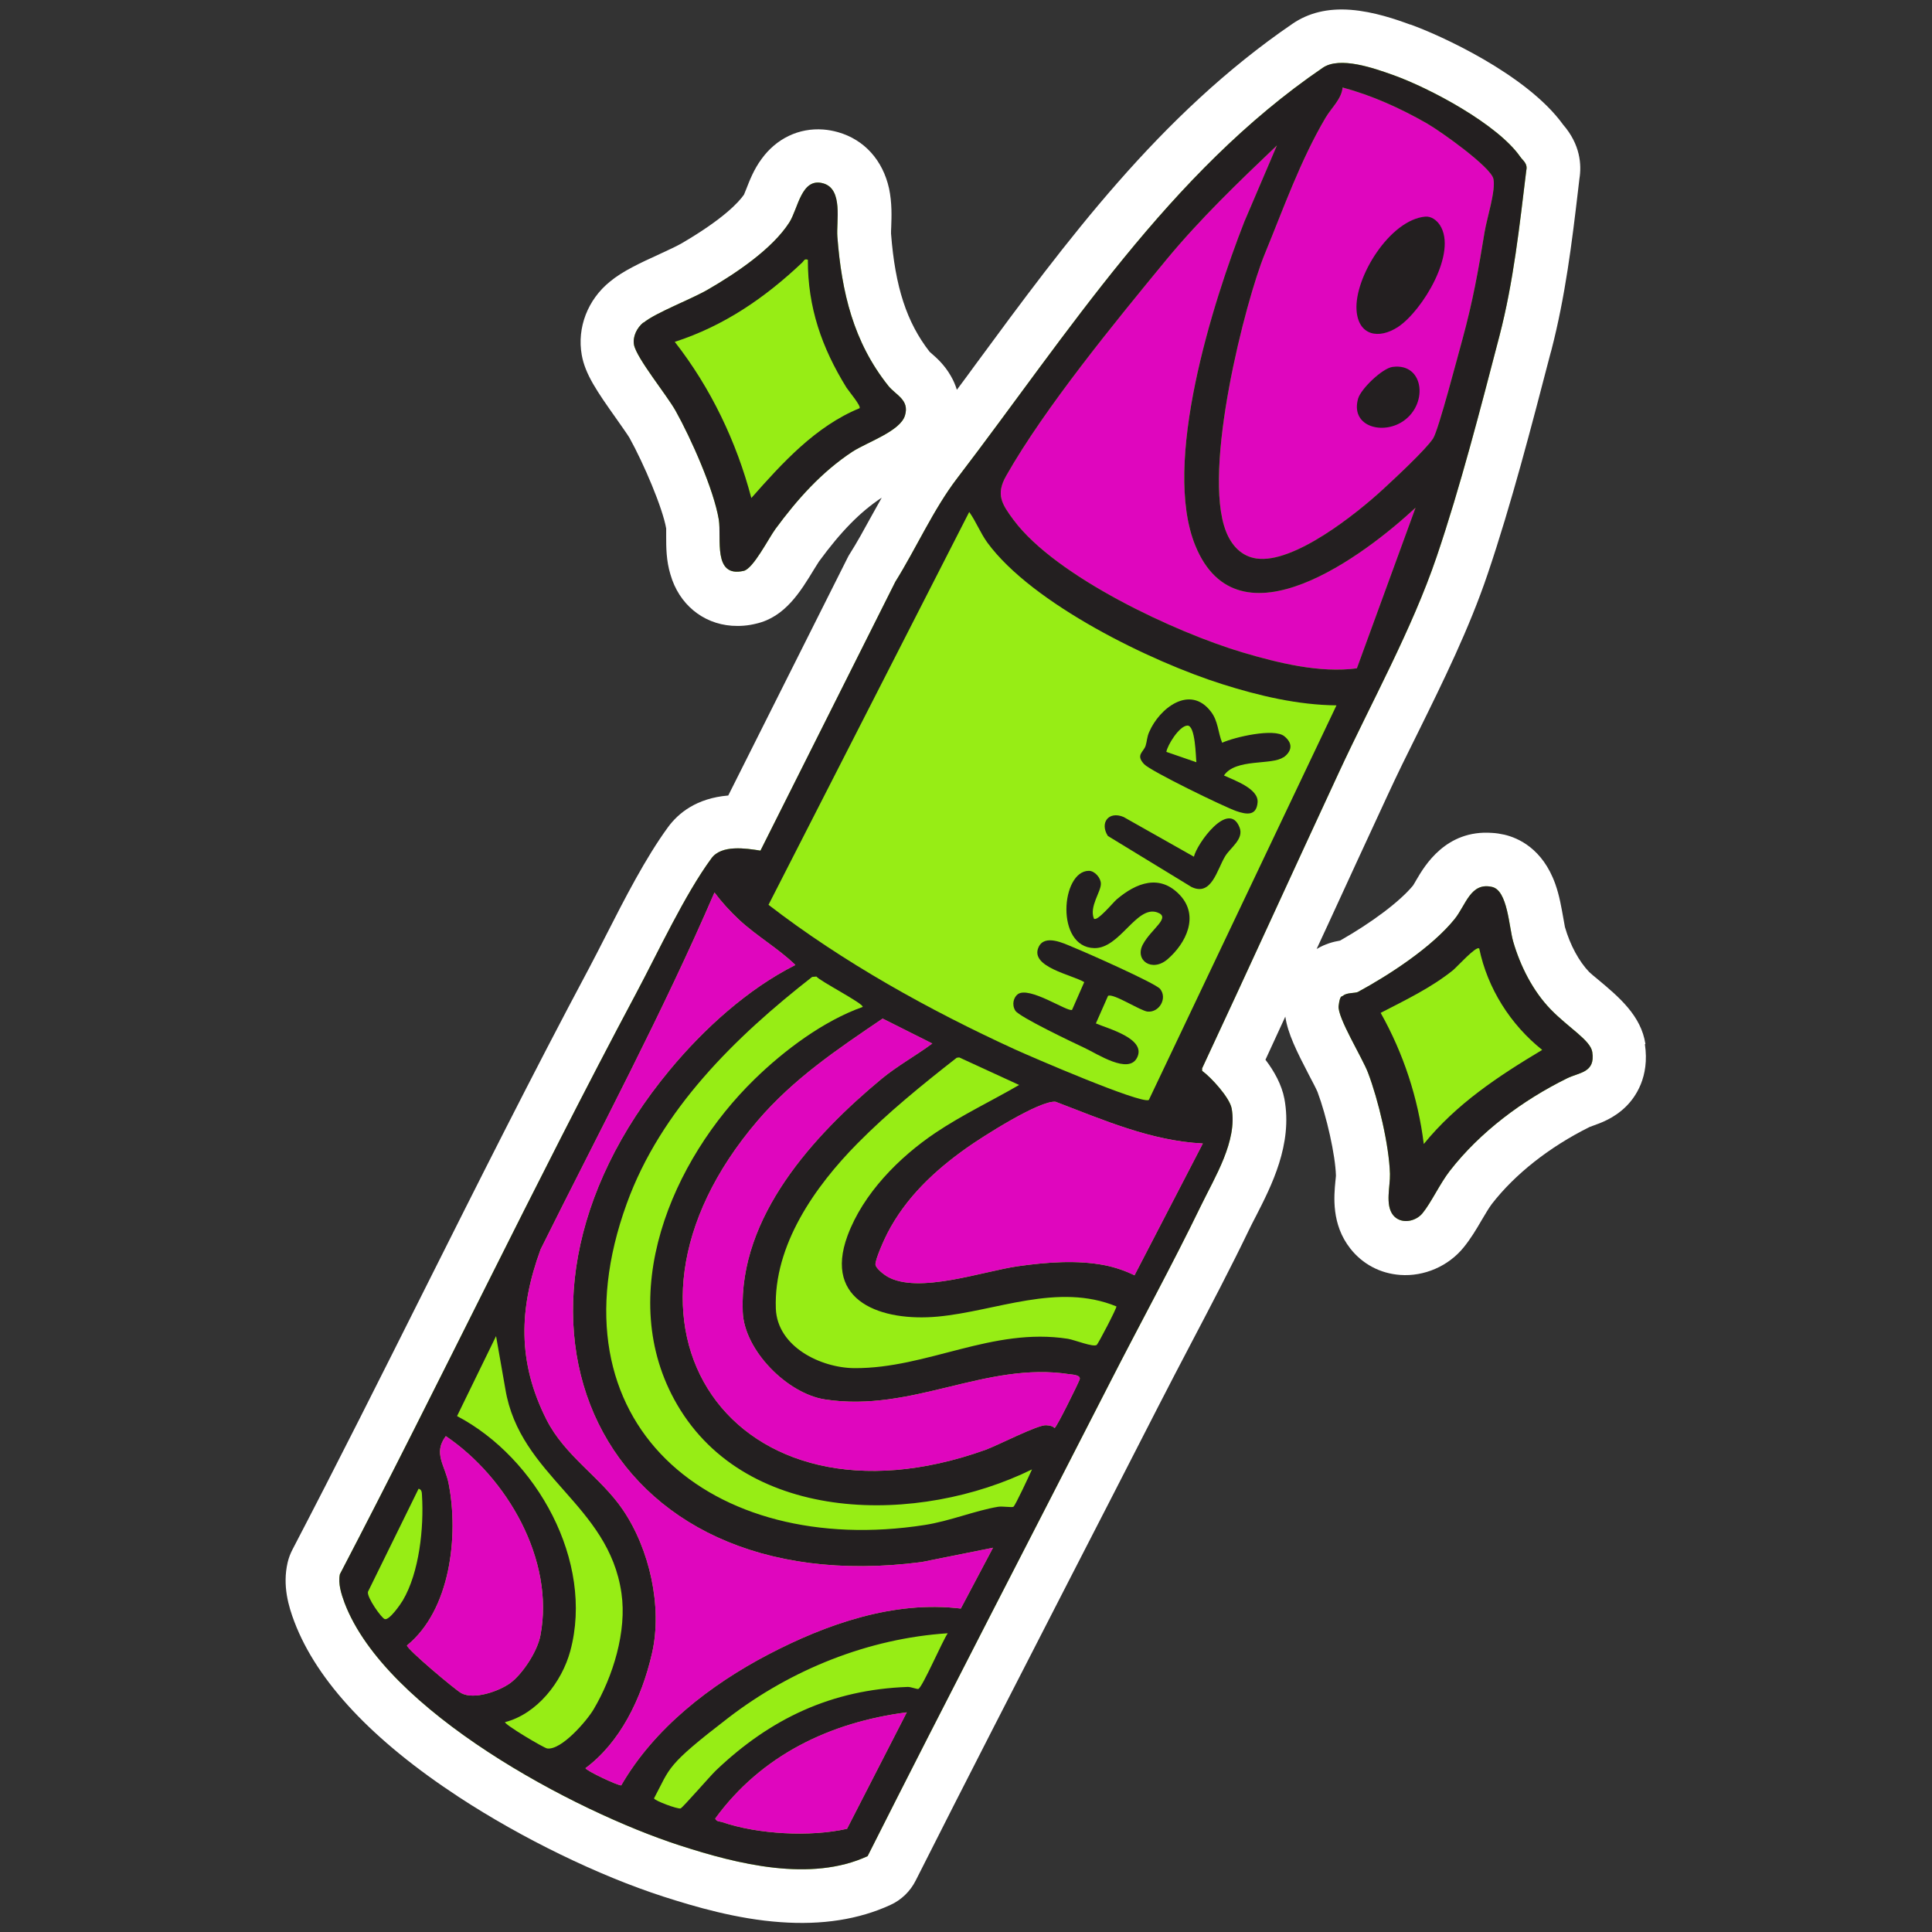 <svg xmlns="http://www.w3.org/2000/svg" id="Layer_1" viewBox="0 0 1080 1080"><rect x="0" y="0" width="1080" height="1080" fill="#333333" stroke="none"/><defs><style>      .st0 {        fill: #df06be;      }      .st1 {        fill: #231f20;      }      .st2 {        fill: #fff;      }      .st3 {        fill: #97ed15;      }    </style></defs><path class="st2" d="M919.8,583.6c-2.4-15.8-14.7-26.2-26.7-36.2-1.7-1.4-4-3.3-4.7-4-5.7-5.9-10.7-15.1-13.6-25.2-.2-.9-.6-3.2-.9-5-1-5.5-2.1-12.4-4.5-19.1-7.1-19.8-20.8-25.7-28.4-27.5-2.3-.5-4.6-.9-6.9-1-25.9-1.9-37.8,18.5-42.3,26.2-.7,1.1-1.5,2.7-1.9,3.2-7.3,8.9-23,20.7-40.8,30.8-3.6.6-8.3,1.8-13.1,4.7,2.1-4.6,4.2-9.1,6.3-13.6,10.9-23.7,22.2-48.3,33.4-72.4,5.3-11.5,10.9-22.9,16.9-34.9,14.1-28.6,28.7-58.2,39-88.7,13.2-38.9,24.7-83.3,34.9-122.5l.8-2.9c7.7-29.8,11.4-59.7,14.8-88.7l.8-6.8c1.3-8,.5-19.2-9.1-30.3-20.4-28.3-69.6-50.4-85.4-56h-.2c-7.6-2.8-20.2-7.2-33.1-8.2s-23.7,1.7-32.6,7.8c-74.2,50.7-126.6,121.7-177.2,190.5-3.4,4.7-6.9,9.4-10.4,14.1-.8-2.6-1.9-5.2-3.3-7.6-3.6-6.4-8.3-10.5-11.1-12.9-.2-.2-.5-.5-.8-.7-12.8-16.4-19.3-36.2-21.6-66.1,0-.7,0-2.4.1-3.7.2-5.7.5-13.4-1.2-21.5-3.5-15.8-13.8-27.3-28.5-31.5-2.8-.8-5.6-1.3-8.3-1.5-13.6-1-26.2,5-34.5,16.5-4.3,5.8-6.7,12.1-8.5,16.7-.4,1-1,2.5-1.3,3.2-2.7,3.9-11,13.3-34.8,27.2-2.6,1.5-7.9,4-12.5,6.1-10.5,4.8-20.5,9.4-27.6,15.3-12.5,10.1-18.5,25.8-15.8,41,1.9,10.8,8.6,20.5,19.3,35.6,2.6,3.7,6.2,8.8,7.3,10.6,8.1,14.6,18.6,39.3,20.6,50.8,0,.9,0,2.9,0,4.3,0,6.1,0,13.7,2.4,21.5,4.7,16.4,17.9,27.4,34.3,28.6h0c4.4.3,9,0,13.7-1.2,16.1-3.7,24.7-17.9,32.3-30.4,1-1.6,2.3-3.7,2.7-4.3,12.3-16.8,23.1-27.8,35.1-35.7-2,3.5-3.9,7-5.8,10.4-4.1,7.5-8,14.6-12,20.9-.5.8-1,1.6-1.4,2.5l-66.6,132.7c-17.9,1.5-28,10-33.6,17.6-12.6,17.2-24.4,40.3-34.8,60.7-3.3,6.5-6.5,12.7-9.4,18.2-31.7,59.4-62.3,120.5-91.9,179.5-24,47.9-48.8,97.4-73.9,145.5-1.2,2.3-2.1,4.7-2.7,7.2-3,13,.5,24.6,3.8,33.3,12.7,33.3,43.6,66.2,91.8,97.8,35.4,23.2,78.2,44,114.4,55.7,17.7,5.7,41.2,12.6,65.5,14.3h0c23.2,1.7,43.8-1.5,61.4-9.6,6.2-2.8,11.2-7.7,14.2-13.7,28.2-55.9,57.3-112.5,85.4-167.2,16.5-32,33.5-65.2,50.2-97.8,6-11.8,12.4-23.9,18.5-35.6,10.8-20.6,22-41.9,32.3-63.3,1.1-2.2,2.3-4.7,3.7-7.3,8.7-17,20.7-40.3,16-65.7-1.5-8-5.8-15.6-10.6-21.9,3.7-8,7.4-16,11.1-24.1,1.4,9.5,6.3,19.3,13.2,32.6,1.7,3.2,4.2,8,4.8,9.5,5.1,13.6,10,35.4,10.3,46.8,0,.6-.2,2-.3,3.1-.8,8.4-2.3,24.1,8.3,37.6,6.8,8.7,16.7,14,27.9,14.8s0,0,0,0c13.4,1,27-4.9,35.5-15.4,3.9-4.8,7.1-10.1,10.1-15.3,2-3.4,4.1-6.9,5.6-8.9,12.9-16.7,32.3-32,54.7-43.1.3-.1,1.1-.4,1.6-.6,4.5-1.6,12-4.2,18.7-10.8,5.2-5.1,13.4-16.5,10.6-34.9Z"></path><path class="st3" d="M359.7,180.4c7.1-5.8,26.8-13.1,36.3-18.7,15.2-8.8,35.6-22.4,45.2-37.3,5-7.8,6.7-25.4,19-21.9,11.3,3.2,7.2,21.4,7.9,29.9,2.4,30.9,8.9,58.7,28.5,83.3,4.2,5.2,11.9,7.8,9.3,16.5-2.5,8.8-21.2,15-29.4,20.3-17.3,11.4-30.9,26.7-43.1,43.3-3.9,5.4-12.3,22-17.6,23.3-17.6,4.1-12.3-18.4-14-28.7-2.8-16.8-15.6-45.5-24.1-60.7-4.9-8.8-21.9-29.5-23.3-37-.8-4.7,1.7-9.5,5.2-12.4Z"></path><path class="st3" d="M750.8,556.6c2-1.8,6.7-1.3,8.3-2.1,17.5-9.5,41.2-24.9,54-40.7,6.4-7.9,8.9-20.8,21-18,8.7,2,9.4,22.3,11.8,30.6,4,13.7,11,27.6,21,37.9s22.2,17.2,23.2,23.8c1.8,11.7-7.4,11.3-14.3,14.8-24.7,12.2-48.4,29.8-65.4,51.7-5.5,7.1-10.3,17.6-15.2,23.6-4,4.9-12.3,6.3-16.5,1-4.5-5.8-1.5-16.1-1.7-23-.5-16.1-6.5-41.4-12.3-56.6-3.2-8.4-17.2-30.9-16.4-37.3s1.8-5,2.5-5.7Z"></path><path class="st3" d="M849.8,87.6c1.6,2.3,4.3,3.8,3.4,7.7-3.8,31.1-7.1,62.1-15,92.5-10.4,39.9-21.9,84.6-35.1,123.4-13.9,40.9-36.4,81.2-54.7,120.7-25.6,55.1-50.7,110.3-76.4,165.3v1.4c5.1,3.7,15.4,15,16.5,21,3.3,18.2-9.4,38.4-17.2,54.5-16,33-34.1,66-50.6,98.3-45.2,88.4-91,176.5-135.7,265.2-31.8,14.7-72.7,4.5-105-6-59-19.1-164.4-75.1-187.4-135.6-1.8-4.9-3.7-10.8-2.6-16,56.2-107.7,108.5-217.6,165.7-324.9,12.2-22.9,27-54.9,42-75.3,5.6-7.7,19.2-5.6,27.4-4.3l75.4-150.3c11.5-18.4,21.4-40.7,34.6-57.9,62.1-81.2,118.3-170.7,204.3-229.4,9.6-6.6,28.8.3,39,3.9,20.9,7.4,58.8,27.7,71.4,45.8Z"></path><path class="st3" d="M747.1,394.3c-21.4-.2-43.2-5.3-63.7-11.8-40-12.6-106.3-44.9-131.4-79.1-4-5.5-6.3-11.7-10.2-17.2l-112.2,219.6c41.6,32.1,89.9,58.9,137.7,80.8,9,4.1,70.3,30.6,74.9,28.3l104.9-220.6Z"></path><path class="st0" d="M750.5,49c-.6,6.4-6.2,11.2-9.5,16.8-14.1,23.9-23.5,50.7-34,76.2s-35.3,120.8-21.6,155.2c3,7.6,8.5,13.8,17,15,20.8,3,55.7-24.9,70.5-38.5,6.4-5.9,24.1-22.3,28.2-28.6,3-4.5,13.9-46.5,16.4-55.4,5.8-21.2,8.9-38.5,12.4-60,1.2-7.5,6.4-23.3,4.9-29.8s-28.8-26.1-37.3-31c-14.7-8.4-30.6-15.6-47-20Z"></path><path class="st0" d="M791.3,283.8c-28.2,26.3-99.1,80-123.1,21.2-18.8-46,9.6-135.7,27.4-181.1l18.2-42.6c-21.4,20.4-43,41.1-61.9,64-28.3,34.4-67.8,82.5-89.4,120.6-6,10.5-2.5,15.9,4.2,24.9,23.7,31.7,90.3,62.7,127.9,73.9,19.9,5.9,43.3,11.7,63.9,8.9l32.8-89.8Z"></path><g><path class="st1" d="M849.8,87.6c1.6,2.3,4.3,3.8,3.4,7.7-3.8,31.1-7.1,62.1-15,92.5-10.4,39.9-21.9,84.6-35.1,123.4-13.9,40.9-36.4,81.2-54.7,120.7-25.6,55.1-50.7,110.3-76.4,165.3v1.4c5.1,3.7,15.4,15,16.5,21,3.3,18.2-9.4,38.4-17.2,54.5-16,33-34.1,66-50.6,98.3-45.2,88.4-91,176.5-135.7,265.2-31.8,14.7-72.7,4.5-105-6-59-19.1-164.4-75.1-187.4-135.6-1.8-4.9-3.7-10.8-2.6-16,56.2-107.7,108.5-217.6,165.7-324.9,12.2-22.9,27-54.9,42-75.3,5.6-7.7,19.2-5.6,27.4-4.3l75.4-150.3c11.5-18.4,21.4-40.7,34.6-57.9,62.1-81.2,118.3-170.7,204.3-229.4,9.6-6.6,28.8.3,39,3.9,20.9,7.4,58.8,27.7,71.4,45.8ZM750.5,49c-.6,6.4-6.2,11.2-9.5,16.8-14.1,23.9-23.5,50.7-34,76.2s-35.3,120.8-21.6,155.2c3,7.6,8.5,13.8,17,15,20.8,3,55.7-24.9,70.5-38.5,6.4-5.9,24.1-22.3,28.2-28.6,3-4.5,13.9-46.5,16.4-55.4,5.8-21.2,8.9-38.5,12.4-60,1.2-7.5,6.4-23.3,4.9-29.8s-28.8-26.1-37.3-31c-14.7-8.4-30.6-15.6-47-20ZM791.3,283.8c-28.2,26.3-99.1,80-123.1,21.2-18.8-46,9.6-135.7,27.4-181.1l18.2-42.6c-21.4,20.4-43,41.1-61.9,64-28.3,34.4-67.8,82.5-89.4,120.6-6,10.5-2.5,15.9,4.2,24.9,23.7,31.7,90.3,62.7,127.9,73.9,19.9,5.9,43.3,11.7,63.9,8.9l32.8-89.8ZM747.1,394.3c-21.4-.2-43.2-5.3-63.7-11.8-40-12.6-106.3-44.9-131.4-79.1-4-5.5-6.3-11.7-10.2-17.2l-112.2,219.6c41.6,32.1,89.9,58.9,137.7,80.8,9,4.1,70.3,30.6,74.9,28.3l104.9-220.6ZM444.6,539.4c-9.5-9.2-21.6-16.1-31.5-25.3-5-4.7-9.6-9.7-13.7-15.2-29.3,67.9-64.3,133.3-97.2,199.5-12.2,33.3-12.9,63,3.2,95,10.4,20.7,30.5,32.4,42.8,50.6,14.9,21.9,22.2,54.2,16.3,80.1s-18.1,50.1-37.2,64.3c0,1.3,18.9,10.2,20,9.6,18.4-31.9,49.8-56.2,82.1-73.1,32.5-17,70.4-30.3,107.7-25.7l18-34-39.9,8c-180.7,23.5-254.2-138.5-140.8-275.1,19-22.9,43.5-45.2,70.1-58.6ZM482.2,562.9c1.3-1.5-24.3-14.7-25.8-17l-2.4.2c-42.9,33.5-84.6,74.2-103.6,126.6-44.8,123.2,47.6,198.2,166.4,179.8,14.2-2.2,28.1-8,41.1-10.2,2.6-.4,7.6.5,8.6,0s9.2-18.2,10.4-20.9c-62.8,30.9-158.9,31.3-198.3-36.1-35.6-60.9-3.1-136.9,43.2-182,16.6-16.2,38.5-32.6,60.4-40.4ZM521.1,583.3l-27.7-13.9c-25.4,17.2-49.8,33.6-69.9,57.1-96.8,113.2-13.7,234.4,127.3,184,6.9-2.5,29.3-14.1,34-13.8s4.3,1.8,4.8,1.5c1.3-.8,12.9-24.3,13.9-27s-4.4-2.8-5.6-3c-47-7.3-87.8,21.6-136.7,14.1-21-3.2-45.1-27.3-46-48.9-2.2-53.3,39.6-98.8,77.7-130.4,8.9-7.3,19.1-12.9,28.3-19.7ZM569.7,606.5l-33.5-15.4-1.4.2c-19.2,15-38.4,30.6-55.5,47.9-23.7,24-46.9,56.9-45.6,92.3.8,21.4,25.2,33.2,44,33.3,40.8.2,77-23,119.3-16.4,3.7.6,14.3,4.9,16.1,3.4.9-.8,11.1-20.3,11-21.5-32.8-13.5-67.4,2.7-100,5.7-30.7,2.8-64.1-8-50.3-45.3,8.7-23.5,28.8-43.8,49.2-57.5,14.9-10,31.2-17.7,46.7-26.7ZM672.3,639.2c-28.8-1.4-55.7-13.2-82.2-23.3-8.8-1-41.3,19.8-49.6,25.7-18.1,12.8-34.1,27.8-44.4,47.7-1.6,3-7.1,15.2-6.7,17.7.3,2.1,4.7,5.5,6.6,6.6,17.3,10,53.4-3,73.2-5.8,15.8-2.2,32.8-3.6,48.5-.5,5.6,1.1,11.4,3.1,16.5,5.6l38.2-73.7ZM282.3,962.6c-.9,1.1,21.8,14.6,23.6,14.8,7.9,1.1,22.1-15.4,25.9-21.8,10.9-18.4,18.7-43.7,15.6-65-7.1-49.7-56.8-65.2-64.9-114.1l-5.2-29.6-21.8,44.7c44.4,23.3,76.8,81.2,63.3,131.3-4.7,17.4-18.6,35.2-36.5,39.8ZM249.2,802.8c-7.2,9.6-.4,16.3,1.6,26.6,5.7,29.1,1,70.7-23.3,90.4-.2,2,27.2,25,30.4,26.7,7.2,3.8,21.1-1.1,27.4-5.7s15-17.1,16.8-26.6c8.1-42.3-18.8-88.4-52.9-111.4ZM234,832.2l-28.3,57.6c-.8,3,7.6,14.8,9.4,15.3,2.6.7,8.8-8.3,10.1-10.5,9.2-15.6,11.8-40.6,10.7-58.5-.1-1.6,0-3.4-1.9-3.9ZM529.8,913c-44.4,2.9-87.6,20.3-122.7,47.3s-32.2,27.5-41.5,45c.3,1.3,13.4,6.2,14.9,5.6,1.3-.6,16.4-18,19.6-21.1,30.4-29,64.6-45.3,107.4-46.8,1.9,0,5.2,1.4,5.9,1.1,2.4-1.2,13.5-27,16.4-31.1ZM506.9,957.2c-43,5.6-81.3,24-107.1,59.4.9,1.8,2.3,1.5,3.7,1.9,20,6.9,49.5,8.5,70,3.8l33.4-65.1Z"></path><path class="st1" d="M359.7,180.4c7.1-5.8,26.8-13.1,36.3-18.7,15.2-8.8,35.6-22.4,45.2-37.3,5-7.8,6.7-25.4,19-21.9,11.3,3.2,7.2,21.4,7.9,29.9,2.4,30.9,8.9,58.7,28.5,83.3,4.2,5.2,11.9,7.8,9.3,16.5-2.5,8.8-21.2,15-29.4,20.3-17.3,11.4-30.9,26.7-43.1,43.3-3.9,5.4-12.3,22-17.6,23.3-17.6,4.1-12.3-18.4-14-28.7-2.8-16.8-15.6-45.5-24.1-60.7-4.9-8.8-21.9-29.5-23.3-37-.8-4.7,1.7-9.5,5.2-12.4ZM451.6,145.2c-2.1-.7-2.1.6-3.2,1.6-20.8,19.7-43.7,35.4-71.2,44.3,20.1,25.7,34.5,55.8,42.8,87.3,17.3-19.6,35.9-40.1,60.5-50.2,1-1.2-6-9.5-7.3-11.5-13.8-22.3-21.7-44.9-21.6-71.5Z"></path><path class="st1" d="M750.8,556.6c2-1.8,6.7-1.3,8.3-2.1,17.5-9.5,41.2-24.9,54-40.7,6.4-7.9,8.9-20.8,21-18,8.7,2,9.4,22.3,11.8,30.6,4,13.7,11,27.6,21,37.9s22.2,17.2,23.2,23.8c1.8,11.7-7.4,11.3-14.3,14.8-24.7,12.2-48.4,29.8-65.4,51.7-5.5,7.1-10.3,17.6-15.2,23.6-4,4.9-12.3,6.3-16.5,1-4.5-5.8-1.5-16.1-1.7-23-.5-16.1-6.5-41.4-12.3-56.6-3.2-8.4-17.2-30.9-16.4-37.3s1.8-5,2.5-5.7ZM826.8,530.2c-1.6-1.6-12.6,10.6-14.5,12.1-12.3,9.9-26.6,16.7-40.5,23.9,12.7,22.6,20.9,47.5,24.1,73.3,18.3-22.5,41.5-37.8,66.2-52.6-17.7-14.1-30.6-34.4-35.2-56.7Z"></path><path class="st1" d="M796.7,121.1c3.4-.3,6.4,2,8.2,4.7,10,15.4-9.8,47.9-23.3,56.9-10.9,7.2-22.4,4.9-23.3-9.5-1.1-18.4,18.7-50.3,38.4-52.1Z"></path><path class="st1" d="M778.5,205.1c18.1-2.4,20.2,22.2,4.5,31.2-11.5,6.6-28.1,1.5-23.8-13.5,1.6-5.5,13.6-17,19.3-17.7Z"></path><path class="st1" d="M568.9,555.8c6.4-4.8,28.1,10.2,30.4,8.7l6.8-15.5c-6.8-4.1-30.7-8.5-25.5-19.6,3.4-7.3,14-2.1,19,0,6.8,2.7,46.3,20.2,48.9,23.4,4.2,5.2-.4,13.2-6.9,12.7-3.9-.3-19.4-10.5-22.2-8.8l-6.8,15.4c7,3,28.2,8.5,23.1,19-4.7,9.8-22.3-2-29.4-5.3-6-2.8-36.5-17.3-38.7-20.8s-.9-7.5,1.3-9.2Z"></path><path class="st1" d="M717.4,423.3c-6.3,4.6-26.7.5-33.2,10.2,5.7,2.7,19.4,7.3,18.8,15s-6.1,6.9-11.9,4.9c-6.9-2.4-47.8-22.3-51.5-26.2-4.9-5.2-.4-6.7.8-10.3.8-2.5.7-4.8,2-7.7,5.7-13.3,22.8-26.7,34.5-11.4,4.1,5.3,3.9,11.5,6.3,17.4,7-3.2,29.1-8.3,34.8-3.6s3.2,9.1-.5,11.8ZM668.8,426.2c-.4-3.1-.5-20.9-5.1-20.6s-11.1,11-11.7,14.7l16.8,5.8Z"></path><path class="st1" d="M611.5,513.5c1.7,2,10.9-9.2,12.7-10.7,10.9-9.3,24.2-14.5,35.5-2.3,10.7,11.6,3.4,26.7-7,35.7-8.7,7.5-18.6.6-13.8-8.3s16.1-15.1,7.9-17.9c-11.6-3.9-20.8,20.3-35.1,20-21.9-.5-18.6-43.2-3-43.2,3.3,0,6.7,4,6.7,7.2.1,4.5-6.6,12.8-3.9,19.5Z"></path><path class="st1" d="M667.4,478.9c1.7-7.3,19.4-31.9,25.5-16.4,2.6,6.5-5,11.2-8,16.1-4.6,7.5-7.6,22.7-18.9,17.2l-46.7-28.5c-4.7-7.4.5-14.1,8.8-10.6l39.3,22.2Z"></path></g><path class="st0" d="M444.6,539.4c-9.5-9.2-21.6-16.1-31.5-25.3-5-4.7-9.6-9.7-13.7-15.2-29.3,67.9-64.3,133.3-97.2,199.5-12.2,33.3-12.9,63,3.2,95,10.4,20.7,30.5,32.4,42.8,50.6,14.9,21.9,22.2,54.2,16.3,80.1s-18.1,50.1-37.2,64.3c0,1.3,18.9,10.2,20,9.6,18.4-31.9,49.8-56.2,82.1-73.1,32.5-17,70.4-30.3,107.7-25.7l18-34-39.9,8c-180.7,23.5-254.2-138.5-140.8-275.1,19-22.9,43.5-45.2,70.1-58.6Z"></path><path class="st0" d="M521.1,583.3l-27.7-13.9c-25.4,17.2-49.8,33.6-69.9,57.1-96.8,113.2-13.7,234.4,127.3,184,6.9-2.5,29.3-14.1,34-13.8s4.3,1.8,4.8,1.5c1.3-.8,12.9-24.3,13.9-27s-4.4-2.8-5.6-3c-47-7.3-87.8,21.6-136.7,14.1-21-3.2-45.1-27.3-46-48.9-2.2-53.3,39.6-98.8,77.7-130.4,8.9-7.3,19.1-12.9,28.3-19.7Z"></path><path class="st0" d="M672.3,639.2c-28.8-1.4-55.7-13.2-82.2-23.3-8.8-1-41.3,19.8-49.6,25.7-18.1,12.8-34.1,27.8-44.4,47.7-1.6,3-7.1,15.2-6.7,17.7.3,2.1,4.7,5.5,6.6,6.6,17.3,10,53.4-3,73.2-5.8,15.8-2.2,32.8-3.6,48.5-.5,5.6,1.1,11.4,3.1,16.5,5.6l38.2-73.7Z"></path><path class="st0" d="M249.2,802.8c-7.2,9.6-.4,16.3,1.6,26.6,5.7,29.1,1,70.7-23.3,90.4-.2,2,27.2,25,30.4,26.7,7.2,3.8,21.1-1.1,27.4-5.7s15-17.1,16.8-26.6c8.1-42.3-18.8-88.4-52.9-111.4Z"></path><path class="st0" d="M506.9,957.2c-43,5.6-81.3,24-107.1,59.4.9,1.8,2.3,1.5,3.7,1.9,20,6.9,49.5,8.5,70,3.8l33.4-65.1Z"></path></svg>